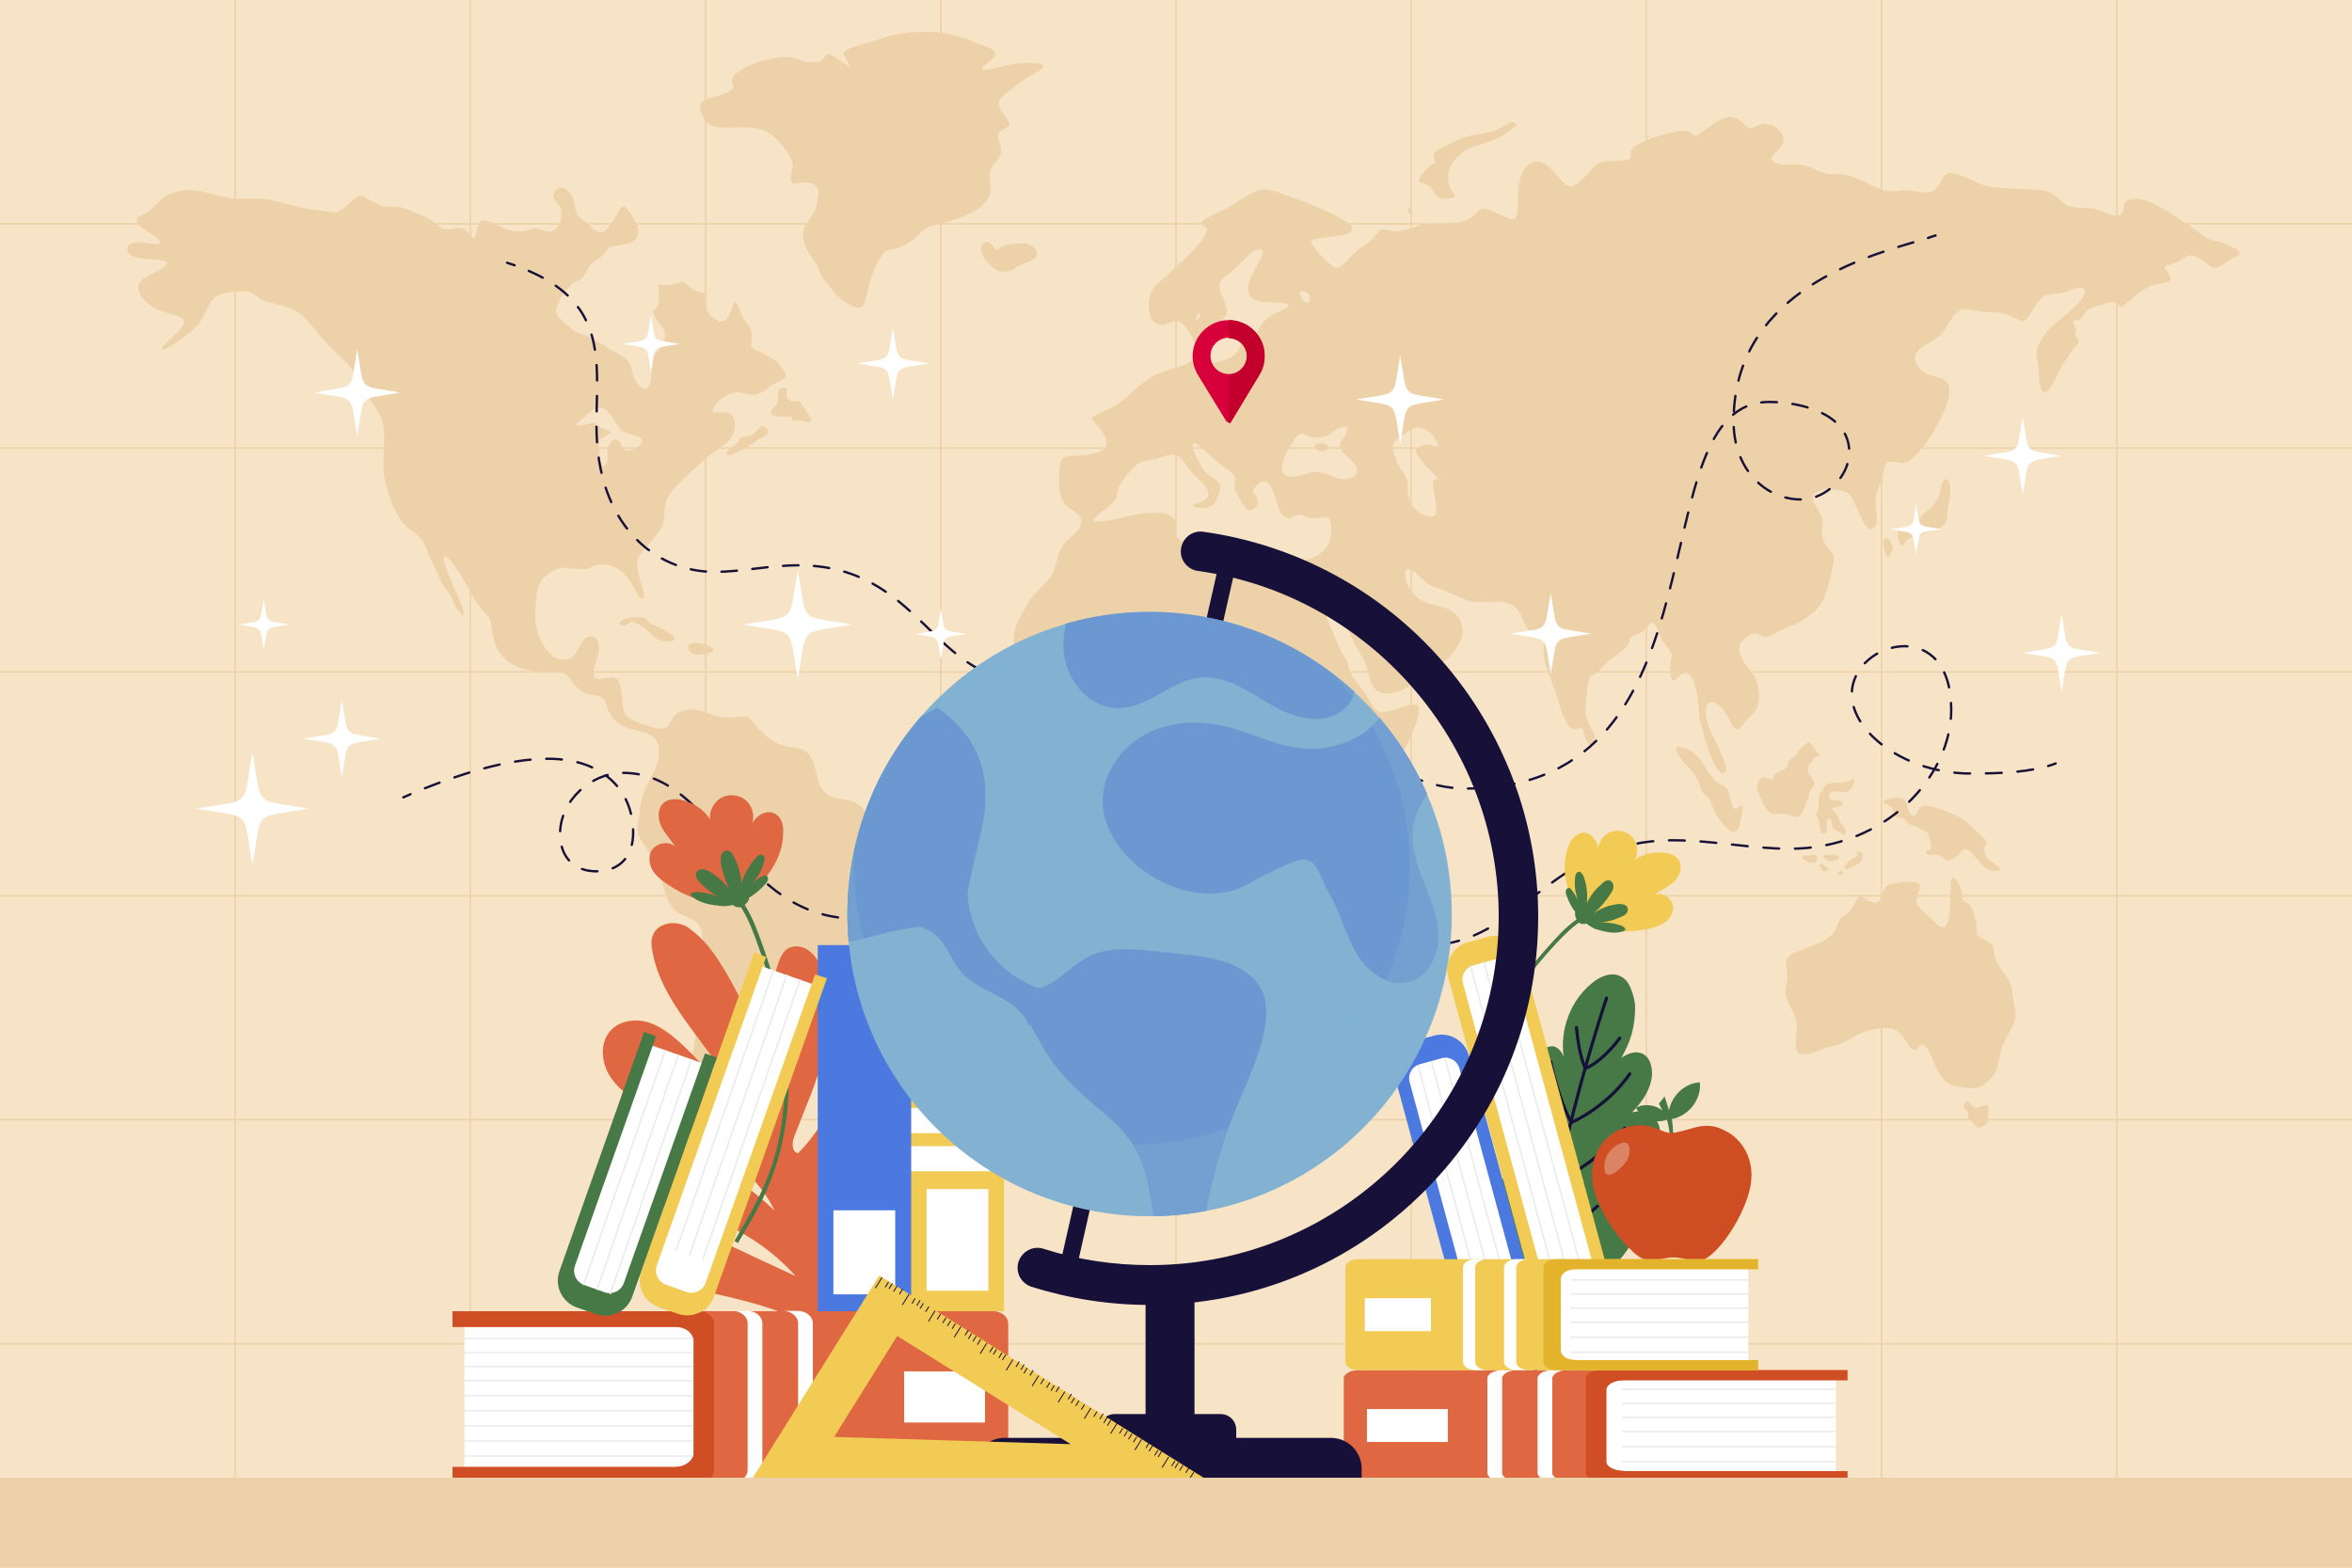 <?xml version="1.0" encoding="utf-8"?>
<!-- Generator: Adobe Illustrator 27.8.0, SVG Export Plug-In . SVG Version: 6.00 Build 0)  -->
<svg version="1.1" xmlns="http://www.w3.org/2000/svg" xmlns:xlink="http://www.w3.org/1999/xlink" x="0px" y="0px"
	 viewBox="0 0 750 500" style="enable-background:new 0 0 750 500;" xml:space="preserve">
<style type="text/css">
	.st0{fill-rule:evenodd;clip-rule:evenodd;fill:#F7E4C6;}
	.st1{fill:none;stroke:#EDD1A9;stroke-width:0.5;stroke-miterlimit:10;}
	.st2{fill-rule:evenodd;clip-rule:evenodd;fill:#EDD1A9;}
	.st3{fill:none;stroke:#171039;stroke-width:0.75;stroke-linecap:round;stroke-linejoin:round;}
	.st4{fill:none;stroke:#171039;stroke-width:0.75;stroke-linecap:round;stroke-linejoin:round;stroke-dasharray:4.976,4.976;}
	.st5{fill:none;stroke:#171039;stroke-width:0.75;stroke-linecap:round;stroke-linejoin:round;stroke-dasharray:5.037,5.037;}
	.st6{fill:none;stroke:#171039;stroke-width:0.75;stroke-linecap:round;stroke-linejoin:round;stroke-dasharray:4.927,4.927;}
	.st7{fill:none;stroke:#171039;stroke-width:0.75;stroke-linecap:round;stroke-linejoin:round;stroke-dasharray:5.002,5.002;}
	.st8{fill:#DF6742;}
	.st9{fill:#467945;}
	.st10{fill:#F1CB54;}
	.st11{fill:#FFFFFF;}
	.st12{fill:#4B79DF;}
	.st13{fill:#CF4E24;}
	.st14{fill:none;stroke:#EBEBEB;stroke-width:0.5;stroke-linecap:round;stroke-linejoin:round;stroke-miterlimit:10;}
	.st15{fill:none;}
	
		.st16{fill-rule:evenodd;clip-rule:evenodd;fill:none;stroke:#171039;stroke-linecap:round;stroke-linejoin:round;stroke-miterlimit:10;}
	.st17{opacity:0.3;fill:#FFFFFF;}
	.st18{opacity:0.33;fill:#CF4E24;}
	.st19{fill:#E3B32B;}
	.st20{fill:#171039;}
	.st21{clip-path:url(#SVGID_00000144323630990963280230000005439337904774721435_);fill:#82B2D1;}
	.st22{clip-path:url(#SVGID_00000144323630990963280230000005439337904774721435_);fill:#6C98D1;}
	.st23{opacity:0.33;clip-path:url(#SVGID_00000144323630990963280230000005439337904774721435_);fill:#82B2D1;}
	.st24{fill-rule:evenodd;clip-rule:evenodd;fill:#FFFFFF;}
	.st25{fill:#D8003B;}
	.st26{fill:#C3002B;}
</style>
<g id="BACKGROUND">
	<rect class="st0" width="750" height="500"/>
	<g>
		<line class="st1" x1="750" y1="428.6" x2="0" y2="428.6"/>
		<line class="st1" x1="750" y1="357.1" x2="0" y2="357.1"/>
		<line class="st1" x1="750" y1="285.7" x2="0" y2="285.7"/>
		<line class="st1" x1="750" y1="214.3" x2="0" y2="214.3"/>
		<line class="st1" x1="750" y1="142.9" x2="0" y2="142.9"/>
		<line class="st1" x1="750" y1="71.4" x2="0" y2="71.4"/>
		<line class="st1" x1="75" y1="0" x2="75" y2="500"/>
		<line class="st1" x1="150" y1="0" x2="150" y2="500"/>
		<line class="st1" x1="225" y1="0" x2="225" y2="500"/>
		<line class="st1" x1="300" y1="0" x2="300" y2="500"/>
		<line class="st1" x1="375" y1="0" x2="375" y2="500"/>
		<line class="st1" x1="450" y1="0" x2="450" y2="500"/>
		<line class="st1" x1="525" y1="0" x2="525" y2="500"/>
		<line class="st1" x1="600" y1="0" x2="600" y2="500"/>
		<line class="st1" x1="675" y1="0" x2="675" y2="500"/>
	</g>
</g>
<g id="OBJECTS">
	<g>
		<g>
			<path class="st2" d="M448.9,66.2c0.1,3.5,1.7,1.1,0.3,0L448.9,66.2L448.9,66.2z M659.9,113c-1.5,2.5-2.2,2.9-3.6,6
				c-2.6,5.7-5.7,10.2-6.1,0.7c-0.3-7.9-2.7-6.2,2.2-13.6c2.9-3.8,12.5-9.3,12.4-13.1c0-2.8-4.6-0.1-6.4,0.2
				c-6.9,1.4-6.1-0.8-10.6,6.2c-2.5,4.1-2.3,3.4-7.1,1.2c-3.6-1.6-6.8-0.7-10.6-1.5c-4.6-1-5.8-0.7-8.4,3.5c-3.8,6-2.7,4.1-8.3,7.8
				c-3.7,2.4-3.7,4.9-0.4,7.9c3.4,3.1,10.7,0.3,8.1,9.7c-1.1,4.1-9.5,20.5-14.9,19.6c-5.5-0.9-4.8-0.4-6.1,5
				c-0.4,1.7-1.3,3.5-1.9,5.3c-0.7,2.6,1.5,9.4-1.1,10.7c-2.9,1.5-5.2-9.4-7.9-11.3c-2.7-1.9-13.5-2.1-10.7,3.1
				c1.6,3.1,3.2,4.1,2.6,7.8c-0.8,5.6,3.4,7.4,3.6,9.2c0.3,2.6-2.3,12.9-4.3,15.6c-1.2,1.6-3,3-4.6,4.2c-3.3,2.3-6.6,2.8-10.3,5.1
				c-4.7,2.7-3.7-2.1-8,0.5c-5.1,3-2.4,7.3,0.3,10.6c2.4,3.1,3.4,5.9,3.1,10c-1.1,5-2.4,4.1-5.4,8c-2.4,3-3-0.2-4.6-2.9
				c-4.8-8.1-9.5-4.9-5.4,4.9c0.6,1.5,7.6,13.8,3.7,13.2c-2.9-0.4-6.9-14.9-7.3-18c-0.6-5.1-0.2-6.4-2-11.6c-3.3-7.6-6.9,6-7.3-3.6
				c-0.2-5.5,2.3-2.7-2.2-8.8c-3-4.1-1.8-8.7-5.8-4c-2.4,2.8-4.6,1.3-5,3.8c-0.3,1.7-1.7,2.7-3,3.7c-3.3,2.4-3.3,2.2-6.2,5.3
				c-3,3.1-3.6,0.7-4.3,7l-0.2,2.1c-0.4,4.7-0.8,6,1.7,10c2.7,4.2-0.6,8.2-2.3,2.2c-1.2-4.4-0.6-2.1-3.2-2.1c-3,0.1-5-8.5-5.8-11
				c-1.5-4.7-4.6-10.6-4-15.1c0.5-4.7,0.5-3.7-2.7-4.1c-5.2-1.6-2.6-10.8-12.6-10.5c-10.4,0.3-6.3,0.6-15.8-3.3
				c-5-2.1-4.6-0.9-9-5.2c-6.2-6-5,3.7,0,7.4c5,3.7,12,1.2,14,8.9c1.9,7.3-10,15.2-15.4,18.4c-3.7,2.2-9.9,5.4-13.1,0.8l-0.4-0.9
				c-1.6-4.4-0.7-4.8-3.6-9.7c-2.3-3.9-3.1-5.7-4.7-9.8c-0.5-1.2-5.7-13.7-8-10.6c-1.5,2.1,4.9,15.5,6,18.5c1.2,3.3,2.5,2.8,3.2,7.1
				c0.4,2.1,4.1,5.9,5.6,8.4c3.3,5.7,3.2,6.3,10.8,3.8c6.4-2.1,7.1-1.1,4.8,5.3c-2.8,8-4.8,10.6-11.2,15.8c-3,2.5-4.4,4-5.8,7.7
				c-2.3,6.9-6.1,5.8-4.7,14c0.6,3.6,1.1,7.2,1.7,10.8c1.1,6.6,1.2,11.7-5.5,14.8c-5,2-6.7,2.2-5,8.5c1.4,4.5,2.5,6.9-2.3,9.4
				c-4.5,2.3,0.9,4.2-3.4,9.7c-2.2,2.9-1.6,2.5-3.1,5.2c-2.3,4.1-7.7,5.9-12.2,6.2c-1.9,0.1-3.5,0.2-5.4,0.4c-6.8,1-4.6-2.5-6-8.2
				c-1.8-7.6-5.5-5.9-6-14c-0.2-9.1-0.9-9.8-3.9-18.2c-3-8.4,1.6-6.8,3.5-12.7c1.2-3.7-0.4-7.5-1.8-10.8c-3.4-7.3-10-11.9-7.2-21
				c0.8-2.7,4.6-4.3,1.2-6.5c-5-3.2-7.3,3.2-10.2-1.5l-0.7-1c-2-3.4-2.9-3.3-6.6-1.4c-5,2.5-7.8,3.2-13.5,3.6
				c-5.3,0.4-9.1-3.1-11.9-7.3c-2.1-3.1-3.4-7.5-5.2-11c-3.1-5.9-1.9-8-2.5-14.1c-0.9-8-0.6-8.8,3.5-16c3.9-7,8.2-6.7,10-15.3
				c1.6-7.4,7.7-7.4,7.6-11.9c-0.2-3.9-6.6-2.6-7-10.8c-0.5-13.9,1.6-8.3,12-11c7-1.8,0.2-8.4-2-11.1c5.7-3.4,6.7-2.3,12.4-7.5
				c6.7-6.1,7.4-6.2,15.9-8.9c6.7-2.1,6.7-4.8,3.2-10.7c-4.8-8.1-6.5-0.4-10.8-3.1c-3-1.9-2.8-8.8-0.3-11.7
				c2.3-2.6,20.2-16.8,16-19.2c-1.7-1-1.5-1.5,0.6-2.7c2.6-1.5,5.3-2.3,8.1-4.1c10.6-6.6,8.9-6.1,21.2-1.7
				c2.4,0.9,26.8,9.6,12.7,11.5c-1.9,0.3-7.1,0.7-8.7,1.4c-0.1,2.2,5.3,7.1,7.1,8.5c2.4,1.3,4.4-2.4,6.3-4.1c3.2-3,4.6-2.6,7.4-6.4
				c2.7-3.6,2.9,0.5,9.3-1.3c5.2-1.5,4.8-2,10.8-2.1c3.9-0.1,9.1,0.2,11.8-3.3c1.7-2.1,2.6-1.5,5.4-0.4c7,2.8,7.8,5,7.8-4.5
				c0-4,1-11.5,6.4-11.4c4.7,0.1,7.4,8.6,11.3,7.8c1.8-0.9,5.4-4.7,6.8-6.4c1.4-1.9,4.8-1.5,7.2-1.7c9.3-0.6-0.8-2.4,8.8-6.3
				c2.9-1.2,12.3-4.6,14.7-2.7c1.3,1,0.8,1.6,3.3,0c4.8-3,8.6-7.9,13.7-2.6c2,2.4,2.6,0.5,5.9-0.1c2.3-0.5,5.3,1.3,6.3,3.4
				c2.3,4.5-7.7,7.4-1.5,9.2c3.5,1,5.3-1,11.3,1.6c6.5,2.7,3.2,1.2,9.4,1.9c7.3,0.9,10.8,6.2,17.8,5.2c6.4-1.2,10.5,3.5,13.5-3.1
				c1.6-3.4,3.1-3,6.7-1.7c5.7,2.1,4.8,3.1,11.9,3.8c3.9,0.4,7.9,0.4,11.8,0.6c9.1,0.5,5.6,5.8,14.7,5.8c1.8,0,2.8,0.1,4.6,0.5
				c2,0.5,7.5,3.8,8.4,0.6c0.5-1.9-0.2-3.5,2.9-3.9l1.7-0.1c5.2,0.3,12.8,6.3,17.4,9.2c2.6,1.6,4.5,3.9,7.4,4.2
				c2,0.2,8.9,3.1,7.6,4.4c-0.2,0.2-3.4,1.8-4.5,2.7c-4.4,3.4-4.5,0.3-9.1-2c-3.1-1.5-3.9,1-6.9,2c-4.1,1.3-3.9,0.6-1.8,3.8
				c2.2,3.3-4.2,2.2-7.1,4l-2.2,1.5c-0.6,0.4-5.5,4.6-5.6,4.6c-1.2,0.4-1.1-2.6-5.4-1c-2,0.7-5.6,1.5-6.6,3c-1,1.5-0.8,2.2-2.9,2.3
				c-2.3,0.1,0.8,2.4-0.1,4.1c-0.9,1.6,2.9,2.1-0.2,4.4C661,111.6,660.8,111.8,659.9,113L659.9,113z M439.2,293
				c-1.2,3.9,0.5,4-2.1,8.1c-2.1,3.3-1.2,4.1,0.2,7.9c3.3,9,6.8,5.7,8-1.6c1-6.4,0.6-7.9,3.4-14.1c1.2-2.8,3-7.8,0.7-10.4
				c-1.7-1.9-3.4,5.1-7.1,7.3C440.5,291.1,440.3,291.1,439.2,293L439.2,293z M603.6,174.9c-0.4-3.4-3.5-4.5-3-1.3
				c0,0.3,0.7,4.5,1.5,4.1C602.8,177.2,603.3,175.6,603.6,174.9L603.6,174.9z M606.5,173.9c1.3-0.2,1.2-2.8,4.7-2.6
				c2,0.1,1.4-1.6,4.7-1.9c1.8-0.2,4.6-1.9,4.9-3.7c0.3-2.4,0.1-3.4,0.8-6.1c1.4-8-2.2-8.7-2.8-3.3c-0.2,2.3-2.2,5-4,6.4
				c-3.5,2.7-1.9,2.5-3.9,4.5c-2.3,2.3-7.2-0.6-5.3,5.2C605.7,173.1,605.9,173.7,606.5,173.9L606.5,173.9z M460.8,63.4
				c0.3,0,2.8-0.2,3.1-0.7c0.3-0.6-5.2-5.4,0.3-12.1c4.8-5.9,12.2-3.4,19.5-10.9c-0.6-0.5-1.1-0.9-1.9-0.7c-1,0.2-3.3,2.2-6.1,2.9
				c-7.5,1.9-6.4,0.5-14.1,4.3c-1.5,0.8-5.6,2-4.3,4.3c1.1,2.2-0.4,0.7-2.9,3.9c-1.2,1.6-3.2,3.3-1,3.9
				C459,60,455.7,62.9,460.8,63.4L460.8,63.4z M423.5,143.3c1.5-2.2-5.9-2.9-3.9-0.3C420.5,144.3,422.2,144,423.5,143.3L423.5,143.3
				z M381.8,101.9c1.4-0.4,1.3-3.4-0.2-1.2C381.3,101.2,381,101.8,381.8,101.9L381.8,101.9z M415,95.3c2.7,3.8,4.2-1.7,0.8-2.4
				C413.9,92.5,414.5,94.4,415,95.3L415,95.3z M389.7,115.1c8.6-3.1,2.8-5.3,10.5-8.6c1.7-0.7,1.1-4.5,8.2-7.4
				c7.7-3.2-4.1-2.4-6.6-2.9c-10.8-2.6,5.1-16.6-0.2-16.6c-2.7,0-5.8,4.4-8.1,6.3c-5.6,4.6-5.6,4.2-2.9,10.8
				c1.8,4.5-0.5,3.7-2.5,8.3c-1.4,3.3-0.8,2.2-2.7,5.1c-2,3-3,6.6,2.3,5.5L389.7,115.1L389.7,115.1z M458,163.5c0-2.6-0.4-5.2-1-7.7
				c-1-4.1,2.1-2.2,1.4-3.5c0,0-2.8-2.7-3.3-3.2c-0.6-0.7-4.2-4.5-3.6-5.5c0.5-0.8,3-2.4,4.5-1.7c1.9,0.8,3.4,1.1,1.8-1.8
				c-1-1.8-3.9-4-5.9-3.8c-1.3,0.1-7.5,4-7.7,5.6c-0.3,2.6,1.8,6.8,3.2,8.9c2.8,4.2,0.5,4.4,2.2,8.9
				C451.4,164.6,457.6,165.9,458,163.5L458,163.5z M427.6,136.4c-3,1-3.6,3.4-8.2,3.2c-4.5-0.2-3.9-5-9.1,4.8
				c-3.4,6.4-1.3,9.2,5.6,6.8c7.2-2.4,8.6,2.5,14.1,1.4c4.4-1,3-4.1,0.1-6.6c-5.7-4.9-1.2-5.3-0.4-8.9
				C430.2,135.5,428.5,136.1,427.6,136.4L427.6,136.4z M351.9,162.8c-9.7,6.7,6.2,2.1,8.7,1.6c3.4-0.6,14.2-2.7,14.5,3l-0.1,1
				c-0.7,4.7,2.8,3.6,6.7,6.5c2.2,1.6,9.8,9.6,11.1,3.5c0.7-3.4,1.3-4.3,5.4-3.6c10.1,2,7.6,7.5,20.3,3.1c4.6-1.9,6.3-5.2,6-10.2
				c-0.3-5.1-3.4-1.1-7.9-2.9c-4.7-2-3.9,1.7-6.9,0c-3.6-2-3.1-15.1-8.9-10.1c-3.1,2.7,1.4,3.5,0.1,6.3l-0.6,0.9
				c-2.7,3.1-5.2-3.2-6.3-5.3c-2-4.8,3.7-2.6-6.2-9.6c-1.6-1.2-5.6-5.6-6.8-5.7c-2.2-0.2,1.8,7.7,3.2,9c3.7,3.6,6.9,2.8,3.5,9.4
				c-1.4,2.5-3.8,2.9-6.4,2c-4.9-1.6,10.3-0.4,1-8.8c-3.3-3-2.9-3.3-5.4-6.3c-2.9-3.4-5.4-0.4-9.6,0c-3.8,0.4-4.9,1.4-7.5,4.4
				C353.4,158.3,359.3,157.4,351.9,162.8z"/>
		</g>
		<path class="st2" d="M317.5,51.7c4-4.6-0.1-6.2,0.9-9c2.2-3.2,5.8-0.9,1.4-6.6c-3.1-4-0.1-5.3,3.4-8.2c3.1-2.5,4.3-3.2,7.7-5.1
			c6.2-3.5-5.9-2.8-7.9-2.4c-18.3,4.6-5.9-0.3-5.7-3c0.1-2.3-4.3-2.8-6.1-3.7c-4-2-9.9-3.4-14.4-3.5c-6.3-0.1-11.3,0.3-17.2,2.6
			c-1.6,0.6-11.2,2.5-10.6,4.5c1.6,3.4,4.2,5.7-1.8,1.5c-5.6-3.9-2.7,0.9-7.2,1c-4.7,0.1-2.7-0.1-6.9-1.4
			c-4.8-1.1-14.3,1.8-18.1,4.8c-4.8,3.7,3.8,4.5-6.8,7.6c-4.1,1.2-6.6,1.9-3.9,6.8c3.6,6.6,15.1-0.3,22,5.6c2.2,1.9,7,7,6.4,10.3
			c-0.3,1.2-1.6,5.6,0.9,5c2.7-0.6,7.5-0.9,7.4,3.1c-0.4,9.8-7.2,8.7-4.2,16.9c1.1,3,4,5.7,4.3,7.2c0.8,3.1,2.5,4.1,4.3,6.9
			c1.2,1.9,8.2,7.6,9.9,4.7c1.2-2.1,1.8-8.3,3.9-12.3c4.2-8.1,2.6-3.3,9.8-7.1c5.2-2.8,3.8-5.3,11.1-6.7c5.3-1,16-4.6,15.8-11.1
			C315.7,56.2,314.6,55.5,317.5,51.7z"/>
		<path class="st2" d="M539.6,246.1c2.8,3.4,2.3,5.2,3.3,6.5c1.7,2.4,1.8,0.6,3.3,5c1.1,3.3,7.5,12.1,8.7,5c0.1-0.6,2.2-7.9-0.7-4.9
			c-2,2.1-2.6-5-3.2-5.8c-1.7-2.4-3.5-0.5-7.2-7.2c-1.7-3.1-4.5-6-8.3-6.5C531.7,237.8,539.1,245.6,539.6,246.1z"/>
		<path class="st2" d="M314.4,83.2c2.4,3,5.8,4.9,9.4,2.3c2.3-1.7,5.2-2.1,6.3-3.1c2-1.9-1.2-5-3.8-4.8c-1.7,0.1-5.8,0.2-7,1.2
			c-2.2,1.7-1.4,0.8-3.4-1.2C314.7,76.3,310.6,77.9,314.4,83.2z"/>
		<path class="st2" d="M182,216.7c-2.7-3.7-6-2.2-10.5-2.6c-7.5-0.7-13-3.8-14.4-11.6c-1-7.6-0.4-3.7-4.9-10
			c-1.8-2.5-8.1-15.7-10.7-15c-0.3,4.2,7.4,17,6.4,19l-0.6-0.4l-1-1.1c-2.1-2.7-1.7-4.2-3.7-6.6c-2.3-2.7-3.1-5.9-4.8-9.1
			c-2-3.7-2-7-5.6-9.3c-5.3-3.3-7.3-9.1-9-14.9c-1.5-5-0.8-9.3-0.7-14.5l0-1.2c0.1-6.3-2.3-8.7-5.7-13.6c-3.2-4.7-2-5.6-6.9-10.7
			c-3.6-3.6-5.5-5.1-8.8-9.2c-5.7-7.2-6.5-7.2-15.3-9.5c-6.5-1.8-3.1-4.7-13.5-3c-6.5,1-5.4,5.6-8.9,9.8c-4.3,5.2-18.2,13.3-8.2,4.1
			c8.5-7.9-0.5-5.7-6.6-9.4c-3.7-2.7-7-6.5-1.9-9.7c1.6-0.9,10.2-4.2,4.7-5.2l-1.8-0.2c-2.2-0.2-10.2-0.1-8.9-4
			c1.3-4,13.4,1.7,9.7-2.6c-1.5-1.7-8-4.2-6.6-6.5l0.6-0.7l1.1-0.6c5.3-2.3,4.1-5.5,11.2-7.3c2.5-0.7,4.5-0.5,7-0.2
			c2.1,0.5,4.3,1.1,6.4,1.6c1.9,0.4,3.3,0.7,5.2,0.9l2.4,0c10.6-0.6,13.8,2.5,23.1,3.6c7.8,0.9,5.6,2,12-3.4
			c2.8-2.3,3.5-0.5,6.8,1.1c5.1,2.5,5.4,0,11.1,2.4c2.7,1.1,7,2.7,9,4.8c3.2,3.3,6.9-1.5,9.6,2.4c1.2,1.7,2.3,2.5,2.6-0.1
			c1.1-9.3,7.5,1.3,15.7-0.6c3.7-0.9,2.2-1.3,5.7-0.1c3.3,1.2,5-0.9,5.6-4c1.1-5.6-4.3-5.1-1.7-8.9c2.7-2.3,5.5,1.5,6,4.3
			c0.8,4.5,0.3,3,3.9,6.3c4.8,4.5,5.6,3.6,9-1.8c1.9-3.2,2.5-5.7,5.6-0.4c6.2,10.5-5.5,8.5-7.4,10c-1.1,0.9-0.9,1.6-2.8,3
			c-3.6,2.7-3.2,2.2-5.2,5.9c-0.9,1.7-2.9,1.3-5.1,3.9c-1.8,2.1-5.2,6.7-3.2,9.2c0.5,0.6,4.6,4.3,5.2,4.6c2.4,1.3,3.6,1,6.8,3
			c2.5,1.6,4.2,2.7,6.9,4.1c6.6,3.3,2.9,5.6,6.9,10.3c3.6,3.6,4.3-3.1,3.7-5.9c-0.8-4,1.4-3.1,3.7-7.1c2.6-5.4-1.2-5.8-2.8-9.7
			c-0.8-2.1,1.8-0.9,1.8-5.2l-0.1-1.8c-0.7-4.2,0.1-1.6,4.5-2.6l1.6-0.4c2-0.7,0.8-1.1,3.9,1.4c5,3.3,4.4-0.7,4.8,5.5
			c0.1,2.3,1.9,4.1,3.9,5c5.7,2.7,4.1-12.1,7.4-2.5c2,4.7,4.3,4.5,3.4,9.7c-0.4,2.3,2.4,2.3,4.8,3.8c4.3,2.7,2.5,1.2,5.7,5.4
			c2,2.7-2.2,2.4-5.1,5.1c-6.2,4.9-7.5-0.3-12.9,2.2c-2,0.9-4.8,3.2-4.9,5.6c3.7,0.3,6.7-1.4,7.2,4.1c-0.5,6-5.1,6.8-9.3,10.6
			c-3.2,2.9-11.8,10-12.7,13.8c-1.3,5.5,0.7,6.5-4.2,12c-5.9,6.6-6,6.4-3.5,14.8c1.5,4.9,0.1,5.7-2.2,1.2c-2.4-4.5-5.7-8.3-11.3-7.9
			c-3.5,0.2-2,2.1-8.7,1.2c-3.5-0.9-6.6,0.6-9.1,3c-2.6,2.6-2.3,6.7-2.7,10.2c-0.6,5.1,2,13.8,7.4,15.7c6.9,1.6,5.9-6.5,9.9-7.2
			c3.3-0.5,3.3,4.1,2.6,6.4c-0.7,2.2-3.4,8.1,1.5,7.1c3.3-0.7,5-1.2,5.9,3.2c1.3,6.7-0.9,8.7,7,11.3l1.3,0.4
			c11,3.6,4.1-3.6,13.2-5.1c5.7-0.4,7.8,3.6,16.5,2.3c3.4-0.5,3.4,1,5.7,3.6c8.1,8.8,12.3,4.4,15.8,8c4.3,4.5,1.4,12.3,8.6,14.2
			c4.4,1.2,6.2,0.3,9.4,3.8c1.4,1.5,3.3,1.4,5.5,2.5c4.9,2.4,11,6,9.6,12.4c-0.8,3.9-8.6,7-8.8,15.5c-0.1,5.6,6.1,6.1-2.9,14.4
			c-7.4,6.4-8.8,3.8-14,14.7c-3.8,8-7.8,21.6-19,20.8c0.4,0.6,2.6,3.5,2.5,4c-3.3,6.6-8.1,2.2-10.8,4.4c-2.1,1.7,0.8,4.7-1.6,7.3
			c-4.3,4.8-1.7,4.2-3,7.2c-1.9,4.4-7.1,0.4-5.1,9.2c1.6,7.2-2,8.4-1.1,12.9c0.8,3.9,5,6.6,4.9,8.2c-1.6,0.9-6.2,1.9-8,1.1
			c-3.5-1.6-3.2-3.7-4.5-4.4c-4.6-2.7-5.9-6.1-6-11.6c-0.1-7.2,5-4.4,3.7-7.1c-0.7-1.3-3.9-0.8-1.9-4.8c1.6-3.2,3.5-0.7,2.1-5.9
			c-1.2-4.3,0.7-6.6,0.9-10.9c0.1-7.8-0.3-3,2.4-10.2c2-5.7,1.6-16.7,2.6-23.6c0.7-4.5,2.9-16.8-0.9-20.1c-3.4-3-7.2-1.4-9.6-8.5
			c-2.3-6.8-2-9-6.5-15.3c-4.3-6-2.4-5.3-2-12c0.5-8.3,6.7-12.3,6.1-19.6c-0.8-8.9-13.5-2.3-16.7-13.9c-1.6-5.7-5.3-0.6-10.5-6.8
			L182,216.7L182,216.7z M189,130.7c-1.4,1.1-2.1,2-3.8,3.3c-3.5,2.4,0.4,1.9,2.6,1.1c2.3-0.8,1.5,0.5,4.7,1.6
			c5.3,1.8-1,1.8-1.4,4.2c-0.2,0.9,0,10.4,2.2,7.1c1.2-1.7-1-5.3,2.3-7.6c3.1-2.1,1.5,6.7,7.9,2c4.5-3.3-3.5-3.6-5.1-5
			C195.6,135,194,127.8,189,130.7z"/>
		<path class="st2" d="M574,238.8c-1.6,1.5,0.7,1.1-2.8,3.3c-2.2,1.4,0.4,2.2-3.2,3.7c-4.6,2-0.6,4.2-5.3,2c-1-0.5-3.6,2.3-1.7,5.7
			c1,1.8,1.4,5.3,4.4,6c2.1,0.5,2.3-0.6,6.1,0.7c3.8,1.3,3.5-2.7,4.9-5.2c1.1-2-0.4-1.4,2-4.3c1.5-1.8-4.4-4.5-0.8-7.6
			c1.4-1.2-0.2-1.5,2.3-1.9c1.3-0.2-0.8-1.4-1.7-2.9C576.6,235.6,576.6,236.9,574,238.8z"/>
		<path class="st2" d="M587.3,249.6c-1.6,0.1-5-0.2-5.7,1.5c-1.1,2.7-1.9,0.9-1.7,5.7c0.1,3.1-1.9,2,0,4.4c0.6,0.8-0.1,6.8,2.4,4.1
			c0.8-0.9-0.6-4,1.1-4.1c1.1-0.1-0.1,2.8,2.3,3.7c1.2,0.5,2.7,2.5,2.9,0.4c0.2-1.5-1.9-2.1-2.4-4.6c-0.5-2.1-4.2-2.8-0.2-3.4
			c2.5-0.3,2.3-2.1-1-2c-2.7,0.1-2-2.9-0.4-2.9c2.9,0,4.9,1.5,6.6-2.5c0.5-1.1-0.1-1.9-1.3-1.1C588.9,249.4,588.4,249.5,587.3,249.6
			z"/>
		<path class="st2" d="M632.5,270.7c0.7-2.1,2.6-1-1.4-4.8c-5.3-5-5.4-5.4-12.9-8c-8.1-2.7-5.6,1.6-7.9,2.2c-1.8,0.5-2-4.2-3-5.1
			c-1.4-1.3-8.4,0.1-6.3,1.2c2.6,1.5,2.3,0.7,2.9,3.6c0.3,1.3,2.7,0.2,4.1,2.3c0.9,1.3,2.8,1.2,4.6,2.4c2.3,1.4,2.1,0.3,3,4
			c0.9,4-1.9,2.2-1.5,3.4c0.7,1.8,3.3-0.4,5.3,1.5c1.5,1.4,2.1,1.2,4,0.2c2.4-1.2,2.1-6,7.1,0.5c1.6,2,3.8,4.4,6.8,3.5
			c2-0.6-2.4-2.2-3.7-4.1C633.1,272.8,632.7,271.7,632.5,270.7z"/>
		<path class="st2" d="M576.1,273c-5-0.4,3.7,4.5,3.4,0.8C579.4,271.7,577.1,273,576.1,273z"/>
		<path class="st2" d="M581.5,273.4c1,1.4,3.2,2,4.7,0.5c1.7-1.7-5-1.5-4.8-0.7L581.5,273.4z"/>
		<path class="st2" d="M580.7,275.5c0.1,0,2.7,1.4,2.3,1.9C581.9,279.1,579.2,276.1,580.7,275.5z"/>
		<path class="st2" d="M589.1,277.2c1.2-0.3,4.2-1.9,4.6-3c1.2-3-1.9-3.4-1.5-1.5c0.1,0.7-1.3,0.8-2.4,1.8
			C589.2,275.1,586.7,277.3,589.1,277.2z"/>
		<path class="st2" d="M587.3,277.6c0,0-2,0.7-1.3,1.3C586.6,279.5,588.7,278.6,587.3,277.6z"/>
		<path class="st2" d="M596.9,328.4c-5.6,1.2-7.2,4-12.4,5.2c-3.1,0.7-4.7,1.7-7.3,2.4c-7.7,2-3-6.7-4.6-11.2c-1.4-3.9-4-6.5-3-10.6
			c1.3-5.4-2.1-8.2,2.4-10.2l2.6-1.1c3.7-1.6,10-3.1,11.2-7.5c1.4-4.7,2.8-2.1,5.4-6.9c2.4-4.4,1.7-2.5,5.4-0.9c3.9,1.7,3-4,5.5-5.3
			c1.6-0.8,11.5-2.5,10,1.2c-1.5,3.8-1.7,4.8,2,7.9c3.7,3.1,6.9,8.7,7.7-1.5c0.1-1.4,0.2-9.5,0.5-9.8c0.9-1,3.2,2.5,3.3,4.7
			c0.2,3.6,0,1.8,2.3,3.6c1.3,1,1.9,4.6,2.3,6.4c0.8,3.1-1.5,2.9,3.3,5.3c3.5,1.7,1.6,3,3.1,6.5c3.8,6.7,4.4,4.1,5.4,12.2
			c0.2,1.3,0.4,2.4,0.6,3.6c1,4.4-3.7,8.1-4.9,14.1c-0.8,4.3-0.8,6.1-4.7,9.1c-3.1,2.4-4.9,1.3-8.5,1c-7.5-0.7-7.7-10.8-10.9-13.2
			c-1.8-1.4-2.3,4.2-5.1-0.2C605.1,327.6,603.3,327.2,596.9,328.4z"/>
		<path class="st2" d="M201.6,198.2c0.6,0.1,3.7,1.9,4.3,2.5c2.4,2.3,4.6,4.5,8.3,3.7c3.8-0.8-4.6-4.7-5.9-5.1
			c-2.9-0.8-0.4-2.9-6.1-2.4c-6.9,0.6-4.7,4-1.8,2C200.8,198.5,200.9,198.4,201.6,198.2z"/>
		<path class="st2" d="M224.2,205.4c-7.1-1.5-4.7,2.8-2.9,3.3c0.9,0.2,8.8-0.1,5.1-2.5C225.7,205.7,224.9,205.6,224.2,205.4z"/>
		<path class="st2" d="M630.5,353.3c-2.5,0.1-2.4-3.4-3.8-1.5c-1.7,2.3,1.1,2,0.9,3.3c-0.3,2.2,0.6,1.6,2,3.6c1.1,1.5,2.1,1,3.4,0.1
			c1.3-0.9,0.7-2.1,1-3.9C634.8,350.7,632.2,353.1,630.5,353.3z"/>
		<path class="st2" d="M246.2,130.5c-2.2,3.1,5.8,2.3,6,2.4c1.1,0.6-0.5,1.6,2,1.1c1.4-0.3,4.7,1.9,4.4-0.4
			c-0.1-0.5-3.1-5.2-3.7-5.5c-0.4-0.2-3.9,0.6-4.1-2.1c-0.1-0.5,1.1-3-1.7-2.2c-1.7,0.5-0.3,4.2-1.7,5.6L246.2,130.5z"/>
		<path class="st2" d="M239.5,139c-2.1,0.6-2.9-0.5-4.1,1.8c-0.6,1.2-5.3,3.5-3.3,4.4c0.8,0.4,5.6-2.5,6.9-3.1
			c2.6-1.2,0.9-1.4,3.7-2.4c5-1.8,0.7-4-0.1-3.7c-0.2,0.1-1.3,1.6-2,2.1C240.2,138.5,239.9,138.7,239.5,139z"/>
	</g>
	<g>
		<g>
			<g>
				<path class="st3" d="M617.2,75.1c-0.7,0.2-1.5,0.5-2.4,0.8"/>
				<path class="st4" d="M610.1,77.3c-18.4,5.4-57.3,17.5-57.3,57.1c0,15.4,10.2,24.9,21.5,24.9c8.9,0,17.3-9.2,15-18.3
					c-2.5-9.9-16.3-12.8-25.1-12.8c-42.8,0-10.9,123.3-96.7,123.3c-24.5,0-43-22.7-49.4-32.7"/>
				<path class="st3" d="M416.9,216.8c-0.6-1.1-1-1.9-1.1-2.2"/>
			</g>
		</g>
		<g>
			<g>
				<path class="st3" d="M655.5,243.5c-0.8,0.3-1.6,0.6-2.4,0.8"/>
				<path class="st5" d="M648.3,245.4c-6.5,1.2-13.9,1.3-20.2,1.3c-19.8,0-37.6-12.7-37.6-25.3c0-8.8,8.5-15.3,16.8-15.3
					c7.6,0,14.9,5.6,14.9,20.3c0,21.1-20.7,44.3-51.5,44.3c-12.2,0-24.6-2.7-37.1-2.7c-39.8,0-48.8,33.4-78.2,33.4
					c-12.6,0-24.9-5.5-33.6-15.2"/>
				<path class="st3" d="M420.1,284.2c-0.5-0.6-1-1.3-1.5-2"/>
			</g>
		</g>
		<g>
			<g>
				<path class="st3" d="M161.7,83.8c0.8,0.3,1.6,0.5,2.4,0.8"/>
				<path class="st6" d="M168.6,86.4c19.5,8.4,21.8,21.4,21.8,35.8c0,4.5-0.2,9-0.2,13.7c0,31,18.3,46.5,37.7,46.5
					c8.5,0,17.3-2.1,26.7-2.1c38.8,0,42.7,36.8,72.6,36.8c9.4,0,22.4-3.7,34.6-11.4"/>
				<path class="st3" d="M363.8,204.3c0.7-0.5,1.4-0.9,2-1.4"/>
			</g>
		</g>
		<g>
			<g>
				<path class="st3" d="M128.6,254.3c0.7-0.3,1.5-0.6,2.3-1"/>
				<path class="st7" d="M135.5,251.4c10.9-4.3,26-9.4,39.2-9.4c18.5,0,27.2,11,27.2,23.5c0,8.3-4.9,12.4-11.8,12.4
					c-6.5,0-11.5-4-11.5-12c0-10.5,9.8-19.4,20.1-19.4c29.8,0,36.3,46.5,74.5,46.5c18,0,36.2-10.7,50.6-22.7"/>
				<path class="st3" d="M325.7,268.8c0.6-0.5,1.3-1.1,1.9-1.6"/>
			</g>
		</g>
	</g>
	<g>
		<g>
			<g>
				<path class="st8" d="M207.8,301.9c2.8,21.3,24.8,35.4,30.4,56.2c-5.7-8.9-12.5-17.2-20.2-24.5c-3.2-3-6.7-6-10.9-7.4
					c-4.2-1.4-9.3-0.8-12.3,2.4c-3.4,3.6-3.2,9.6-0.7,14c2.5,4.3,6.7,7.4,11,10c7.7,4.8,15.9,8.7,23.5,13.8
					c7.5,5.1,14.5,11.5,18.4,19.7c-9.3-8.8-20.2-15.9-32-20.9c-3.4-1.4-7-2.7-10.6-2.4c-3.7,0.3-7.3,2.8-8,6.4
					c-0.4,2.2,0.4,4.5,1.6,6.4c4.9,7.8,15.4,9.2,24.3,11.7c12,3.4,23.1,10.4,31.4,19.7c-6.5-3-13-6-19.5-9.1
					c-5.3-2.5-10.8-5-16.7-4.8c-3.8,0.1-8.2,2.1-8.7,5.9c-0.3,2.5,1.2,4.9,3,6.6c5.2,5,12.9,6.2,19.9,7.9c13.1,3.1,23.7,6.2,37,16
					c1.7,0.6,4.7-1.4,4.2-4.1c-0.5-2.6-2-6.6-2.6-9.2c-2-8.5,1.3-21.6,6.9-29.8c5.6-8.3,10.1-12.8,16.7-20.3c1.7-1.9,3.4-4,3.9-6.6
					c0.5-2.5-0.6-5.5-3-6.4c-1.6-0.6-3.4-0.2-5,0.5c-5.4,2.3-9.1,7.3-12.5,12c-3.9,5.3-7.7,10.6-11.6,15.9c-0.9,1.2-2.3,2.6-3.7,2
					c4.4-16.8,19.2-29.3,24-46c0.7-2.6,1.2-5.6-0.2-7.9c-2.5-4-9.1-3-12.2,0.6c-3.1,3.6-3.9,8.5-5.1,13.1c-2.5,9.2-7.3,17.7-14,24.5
					c-2.1-0.3-2-3.4-1.2-5.4c3.3-8.7,7.2-17.2,9.5-26.2c2.3-9,2.8-18.8-0.8-27.3c-1-2.3-2.3-4.6-4.5-6c-2.1-1.4-5.2-1.5-7,0.2
					c-0.9,0.8-1.4,1.9-1.9,3c-6.2,15.5,1.3,33.4-2.6,49.6c-1.2-9.3-3.5-20.9-6.9-30.4c-1.5-4.1-4.8-10.3-7-14.1
					c-4-6.8-6.8-11.2-13-15.6C214.2,292.8,206.9,295,207.8,301.9z"/>
			</g>
			<g>
				<path class="st8" d="M246.9,259.4c-2.9-1.3-6.4,1.1-7.4,4.1c1.3-2.6,0.7-5.9-1.3-7.9c-2-2-5.3-2.6-7.9-1.3
					c-2.2,1.1-3.7,3.4-3.9,5.8c0,0.4,0,0.8,0,1.2c-1.9-3.1-5.2-5.2-8.7-6.1c-2-0.5-4.4-0.5-6,0.8c-2.1,1.7-2,5-0.9,7.4
					c1.1,2.4,3.1,4.4,4.5,6.6c-2.3-2-6.3-1.1-7.7,1.6c-0.9,1.9-0.5,4.2,0.5,6c1.1,1.8,2.8,3.1,4.5,4.3c5,3.3,10,5.7,16.6,6.2
					c2.6,0.2,5.3-0.3,7.4-1.8c3.6-2.7,6-4.2,8.6-7.8c2.5-3.5,4.3-7.6,4.5-11.9c0-0.2,0-0.3,0-0.5C250,263.5,249.3,260.5,246.9,259.4
					z"/>
				<g>
					<g>
						<path class="st9" d="M235.5,288c3.3-1.3,6.2-3.4,8.6-6.1c0.4-0.4,0.7-0.9,0.8-1.4c0.1-0.5-0.2-1.2-0.7-1.3
							c-0.4-0.1-0.8,0.1-1.2,0.3c-1.7,0.9-3.2,2.1-4.5,3.5c2.5-2.1,4.4-5.1,5.2-8.3c0.2-0.7,0.2-1.5-0.3-1.9
							c-0.7-0.6-1.8,0.1-2.4,0.8c-2.1,2.4-3.7,5.2-4.6,8.2c-0.1-3.2-1-5.9-2.5-8.8c-0.4-0.8-0.9-1.6-1.8-1.7
							c-0.9-0.2-1.8,0.5-2.1,1.4c-0.3,0.8-0.2,1.8-0.1,2.7c0.5,3,1.5,6,2.9,8.7c-1.6-2.5-3.9-4.6-6.5-6.1c-0.7-0.4-1.4-0.7-2.2-0.8
							c-0.8,0-1.6,0.3-2,1c-0.6,1.1,0.2,2.4,1.1,3.3c1.8,1.9,4,3.6,6.4,4.9c-2.3-1.2-4.8-1.8-7.4-1.9c-0.8,0-1.8,0.2-2,0.9
							c2.4,2.7,6.4,3.2,10,3.6C232.2,289.1,233.7,288.7,235.5,288z"/>
					</g>
					<g>
						<g>
							<path class="st9" d="M235.3,396.5c3.7-6.3,7.6-12.7,10.3-19.6c4.7-11.7,6.7-25.4,5.6-39.6c-0.9-12.2-3.9-25-9.2-39.1
								c-1.4-3.7-3.1-7.9-5.8-11.4l-1.1,0.9c2.6,3.3,4.2,7.4,5.6,11c5.2,13.9,8.2,26.6,9.2,38.7c1.1,14-0.8,27.5-5.5,39
								c-2.8,6.8-6.6,13.2-10.2,19.4L235.3,396.5z"/>
						</g>
					</g>
					<g>
						<path class="st9" d="M236.6,289.2c-0.3,0.1-0.5,0.2-0.8,0.2c-0.4,0-0.8-0.1-1.1-0.2c-0.4-0.1-0.8-0.3-1-0.7
							c-0.1-0.2,0-0.5,0.1-0.7c0.6-1.5,2.4-2.5,4.1-2.1C240.2,286.2,237.7,288.7,236.6,289.2z"/>
					</g>
				</g>
			</g>
			<g>
				<g>
					<g>
						
							<rect x="290.4" y="277" transform="matrix(-1 -4.496460e-11 4.496460e-11 -1 610.563 695.218)" class="st10" width="29.8" height="141.2"/>
						
							<rect x="295.4" y="379.3" transform="matrix(-1 -4.494728e-11 4.494728e-11 -1 610.563 790.957)" class="st11" width="19.7" height="32.4"/>
						
							<rect x="290.4" y="365.5" transform="matrix(-1 -4.490376e-11 4.490376e-11 -1 610.563 739.06)" class="st11" width="29.8" height="8"/>
						
							<rect x="290.4" y="353.3" transform="matrix(-1 -4.508672e-11 4.508672e-11 -1 610.563 714.698)" class="st11" width="29.8" height="8"/>
					</g>
					<g>
						
							<rect x="260.7" y="301.4" transform="matrix(-1 -4.484292e-11 4.484292e-11 -1 551.26 719.635)" class="st12" width="29.8" height="116.8"/>
						
							<rect x="265.8" y="386" transform="matrix(-1 -4.513158e-11 4.513158e-11 -1 551.26 798.816)" class="st11" width="19.7" height="26.8"/>
					</g>
				</g>
				<g>
					<g>
						<g>
							
								<rect x="148.1" y="421.9" transform="matrix(-1 -4.486246e-11 4.486246e-11 -1 379.792 890.994)" class="st11" width="83.6" height="47.3"/>
							<path class="st8" d="M215.5,467.8c3.1,0,5.7-2.1,5.7-4.6v-35.4c0-2.6-2.5-4.6-5.7-4.6h-71.2v-5h172.4c2.7,0,4.8,1.8,4.8,4
								v46.7c0,2.2-2.2,4-4.8,4H144.3v-5H215.5z"/>
							<g>
								<path class="st13" d="M215.5,423.2h-71.2v-5h78.6c2.7,0,4.8,1.8,4.8,4v46.7c0,2.2-2.2,4-4.8,4h-78.6v-5h71.2
									c3.1,0,5.7-2.1,5.7-4.6v-35.4C221.2,425.2,218.7,423.2,215.5,423.2z"/>
							</g>
							<path class="st11" d="M254.5,468.8v-46.7c0-2.2-2.2-4-4.8-4h4.7c2.7,0,4.8,1.8,4.8,4v46.7c0,2.2-2.2,4-4.8,4h-4.7
								C252.3,472.8,254.5,471,254.5,468.8z"/>
							<path class="st11" d="M238.4,468.8v-46.7c0-2.2-2.2-4-4.8-4h4.7c2.7,0,4.8,1.8,4.8,4v46.7c0,2.2-2.2,4-4.8,4h-4.7
								C236.3,472.8,238.4,471,238.4,468.8z"/>
							<rect x="288.3" y="437.4" class="st11" width="25.8" height="16.3"/>
						</g>
					</g>
				</g>
				<g>
					<g>
						<g>
							<g>
								<path class="st11" d="M217.8,416.1l-6.8-2.4c-3.5-1.2-5.3-5-4.1-8.5l34.6-97.5l19.4,6.8l-34.6,97.5
									C225,415.5,221.2,417.4,217.8,416.1z"/>
								<path class="st10" d="M259.9,310.8L225,409.2c-0.9,2.4-3.5,3.7-6,2.9l-6.7-2.4c-2.4-0.9-3.7-3.5-2.9-6l34.9-98.5l-3.8-1.4
									l-36,101.5c-1.7,4.7,0.8,9.9,5.5,11.6l6.1,2.1c4.7,1.7,9.9-0.8,11.6-5.5l36-101.5L259.9,310.8z"/>
							</g>
						</g>
						<g>
							<g>
								<path class="st11" d="M191.6,416.1l-6.8-2.4c-3.5-1.2-5.3-5-4.1-8.5l25.6-72.3l19.4,6.8l-25.6,72.3
									C198.9,415.5,195.1,417.4,191.6,416.1z"/>
								<path class="st9" d="M224.8,336l-25.9,73.3c-0.9,2.4-3.5,3.7-6,2.9l-6.7-2.4c-2.4-0.9-3.7-3.5-2.9-6l25.9-73.3l-3.8-1.4
									l-27,76.3c-1.7,4.7,0.8,9.9,5.5,11.6l6.1,2.1c4.7,1.7,9.9-0.8,11.6-5.5l27-76.3L224.8,336z"/>
							</g>
						</g>
					</g>
					<g>
						<line class="st14" x1="219.9" y1="400.2" x2="250.9" y2="311"/>
						<line class="st14" x1="224.1" y1="401.7" x2="255.1" y2="312.5"/>
						<line class="st14" x1="215.6" y1="398.8" x2="246.6" y2="309.6"/>
					</g>
					<g>
						<line class="st14" x1="190.4" y1="411.2" x2="216.3" y2="336.5"/>
						<line class="st14" x1="194.6" y1="412.6" x2="220.5" y2="338"/>
						<line class="st14" x1="186.1" y1="409.7" x2="212.1" y2="335.1"/>
					</g>
				</g>
			</g>
			<g>
				<line class="st14" x1="148.2" y1="431.4" x2="220.9" y2="431.4"/>
				<line class="st14" x1="148.2" y1="440.3" x2="220.9" y2="440.3"/>
				<line class="st14" x1="148.2" y1="445.1" x2="220.9" y2="445.1"/>
				<line class="st14" x1="148.2" y1="449.9" x2="220.9" y2="449.9"/>
				<line class="st14" x1="148.2" y1="454.7" x2="220.9" y2="454.7"/>
				<line class="st14" x1="148.2" y1="459.5" x2="220.9" y2="459.5"/>
				<line class="st14" x1="148.2" y1="464.4" x2="220.9" y2="464.4"/>
				<line class="st14" x1="148.2" y1="435.8" x2="220.9" y2="435.8"/>
				<line class="st14" x1="148.2" y1="426.9" x2="220.9" y2="426.9"/>
			</g>
		</g>
		<g>
			<g>
				<g>
					<g>
						<g>
							<path class="st15" d="M505.3,387.7c0.1,0,0.1-0.1,0.2-0.1c0,0,0,0,0,0C505.5,387.6,505.4,387.7,505.3,387.7z"/>
						</g>
						<path class="st9" d="M526.9,355.9c-0.6-0.5-1.3-0.8-2.1-1.1c-0.8-0.5-1.8-0.5-2.7-0.3c-0.3,0-0.6,0.1-0.9,0.1
							c-0.3,0.1-0.5,0.1-0.8,0.2c1.8-1.9,3.5-3.9,4.7-6.3c1.3-2.5,2.1-5.4,1.5-8.2c-0.3-1.6-1.1-3.3-2.6-4.1
							c-1.6-0.9-3.5-0.6-5.1,0.1c-0.7,0.3-1.3,0.7-1.9,1.1c2.9-5.1,4.4-9.6,4.4-16.3c0-2.2-1.3-6.7-2.8-8.3c-3.3-3.6-7.9-1.8-11,0.8
							c-6.8,5.5-10.2,14.7-9,23.4c-0.6-1.6-2-3.3-3.6-3.3c-0.7,0-1.5,0.2-2.3,0.5c-3.8,1.6-5,6-5.9,9.6c-2.6,10.8-3,21.9,0,32.6
							c-1.3-2.7-5.5-2.5-7.6-0.4c-2.1,2.1-2.9,5.3-3.1,8.3c-0.5,10.7,8.8,32.8,12.1,40.1c0.6,1.3,2.1,1.5,3.3,0.7
							c0.6-0.4,1.3-0.9,1.9-1.3c11.8-8.6,24.9-22.4,28.5-30.1c0.8-1.8,1.4-4.6,1.3-6.6c-0.1-2-1.1-4-2.9-4.8
							c-1.3-0.6-2.8-0.4-4.2-0.1c-0.9,0.2-1.7,0.4-2.5,0.7c0.9-0.6,1.9-1.3,2.8-1.9c4.6-3.4,8.6-7.7,11.1-12.7c1-2,1.8-4.2,1.9-6.4
							C529.5,359.7,528.7,357.3,526.9,355.9z"/>
					</g>
				</g>
				<g>
					<path class="st16" d="M512.3,318.3c0,0-26.4,77.6-22.2,125.7"/>
					<path class="st16" d="M516.5,331.1c-2.2,3-6.6,7.9-11,9.7c-1.7-4.1-2.4-8.8-2.8-13.1"/>
					<path class="st16" d="M494.5,338.7c0,0,2.3,11.7,6.6,19.3c0,0,11.1-4.7,18.6-15.5"/>
					<path class="st16" d="M488.8,355c0,0,2.9,11.2,7.8,21.9c0,0,13.5-6.4,21.5-17.1"/>
					<path class="st16" d="M486.2,378.8c0,0,2.5,8.4,6.7,16.8c0,0,9.9-4.8,16.5-10.9"/>
					<path class="st16" d="M481.6,394.4c0,0,5.4,13.8,9.1,19.5c0,0,11-7,19-16.6"/>
				</g>
			</g>
			<g>
				<path class="st9" d="M534.6,349.1c2-2.4,4.8-3.8,7.4-3.9c0.4,2.5-0.5,5.5-2.5,7.9s-4.8,3.8-7.4,3.9
					C531.8,354.4,532.6,351.5,534.6,349.1z"/>
				<path class="st9" d="M530.8,349.7L529,352c0,0,2.2,4.3,2.7,5.7c0.5,1.5,1,5.9,1,5.9l0.9,0c0,0-0.1-4.5-0.4-6.1
					C532.3,354.2,530.8,349.7,530.8,349.7z"/>
				<path class="st13" d="M550.2,360.7c-1.1-0.5-4.3-2.7-10.1-1c-3.4,1-5.5,1.6-7.1,1.6c-2,0-2.1-0.4-5.7-1.7
					c-5.1-1.8-9.8,0.3-10.9,0.7c-3.3,1.3-10.1,6.9-8.5,17.3c1.6,10.4,14.2,26.8,20.2,24.5c3.9-1.5,7.5-1.4,11.3,0.1
					c6,2.5,16.9-13.6,18.8-24C560,367.8,553.4,362.1,550.2,360.7z"/>
				<path class="st17" d="M515.2,365.5c-2.4,1.6-4.1,4.5-3.5,7.8c0.5,3.4,4.9-0.1,6.8-2.7C520.3,368,520.5,361.9,515.2,365.5z"/>
				<path class="st18" d="M522.9,398.5c1.8-0.6,3.5-1.4,5.3-1.8c2.3-0.5,3.9-0.2,6,0.2c3.9,0.6,8-1.8,10.5-4.5
					c5.2-5.6,8.9-14.9,8.1-22.6c-0.3-2.5-1.1-5-2.6-7c-0.6-0.8-2-2.9-3.1-3.2c1.5,0.4,2.5,1,3,1.2c3.2,1.4,9.8,7.1,8,17.5
					c-1.9,10.4-12.8,26.5-18.8,24c-3.8-1.6-7.5-1.6-11.3-0.1c-2,0.8-4.8-0.5-7.6-3C521.3,399,522.1,398.7,522.9,398.5z"/>
				<path class="st9" d="M526.2,357.2c-2.1-0.7-3.8-2.2-4.5-3.9c1.6-0.9,3.8-1.1,6-0.4c2.1,0.7,3.8,2.2,4.5,3.9
					C530.5,357.7,528.3,357.9,526.2,357.2z"/>
			</g>
			<g>
				<path class="st10" d="M504.8,265.6c2.9-0.1,5,3.1,4.8,6c-0.2-2.6,1.4-5.2,3.8-6.2c2.4-1,5.3-0.3,7.1,1.6
					c1.5,1.6,1.9,4.1,1.3,6.2c-0.1,0.4-0.3,0.7-0.4,1c2.7-1.9,6.1-2.6,9.4-2.2c1.9,0.2,3.9,1,4.7,2.7c1.1,2.2,0,4.9-1.8,6.6
					c-1.8,1.7-4.1,2.6-6.1,4c2.6-0.9,5.7,1.2,5.9,4c0.1,1.9-1,3.7-2.5,4.8c-1.5,1.1-3.4,1.7-5.2,2.1c-5.3,1.1-10.4,1.4-16.1-0.5
					c-2.2-0.7-4.4-2.1-5.6-4.1c-2.1-3.5-3.6-5.6-4.5-9.5c-0.9-3.8-1-7.9,0.3-11.5c0-0.1,0.1-0.3,0.1-0.4
					C500.8,267.9,502.5,265.7,504.8,265.6z"/>
				<g>
					<g>
						<path class="st9" d="M504.6,293.5c-2.3-2.2-4.1-5-5.1-8c-0.2-0.5-0.3-1-0.2-1.4c0.1-0.5,0.5-0.9,1-0.9c0.4,0,0.7,0.4,0.9,0.7
							c1.1,1.4,1.9,2.9,2.6,4.5c-1.4-2.7-1.9-5.8-1.5-8.8c0.1-0.6,0.3-1.3,0.9-1.5c0.8-0.3,1.5,0.7,1.8,1.5c1,2.7,1.3,5.6,1,8.5
							c1.2-2.7,2.9-4.6,5.1-6.5c0.6-0.5,1.3-1,2.1-0.8c0.8,0.2,1.3,1.1,1.3,1.9c0,0.8-0.4,1.6-0.9,2.3c-1.5,2.4-3.3,4.5-5.4,6.3
							c2.2-1.6,4.8-2.6,7.5-2.9c0.7-0.1,1.4-0.1,2.1,0.1c0.7,0.2,1.3,0.8,1.3,1.5c0.1,1.1-1,2-2.1,2.4c-2.2,1-4.6,1.7-7,1.9
							c2.3-0.2,4.7,0.1,6.9,0.9c0.7,0.2,1.5,0.8,1.4,1.5c-2.9,1.5-6.5,0.5-9.6-0.4C507,295.5,505.9,294.7,504.6,293.5z"/>
					</g>
					<g>
						<g>
							<path class="st9" d="M467.6,384.6c-1-6.5-2-13.3-2-20c0-11.4,3.1-23.6,8.9-35.2c5-9.9,11.9-19.6,21.1-29.6
								c2.4-2.6,5.3-5.6,8.8-7.6l0.6,1.1c-3.3,1.9-6.1,4.8-8.5,7.3c-9.2,9.9-16,19.5-20.9,29.3c-5.7,11.4-8.7,23.4-8.7,34.6
								c0,6.6,1,13.3,2,19.8L467.6,384.6z"/>
						</g>
					</g>
					<g>
						<path class="st9" d="M503.3,294.1c0.2,0.2,0.4,0.3,0.6,0.4c0.3,0.1,0.7,0.2,1,0.2c0.4,0,0.8,0,1-0.3c0.1-0.2,0.2-0.4,0.2-0.6
							c0-1.5-1.2-2.9-2.7-3.2C501.3,290.3,502.5,293.3,503.3,294.1z"/>
					</g>
				</g>
			</g>
			<g>
				<g>
					<g>
						<g>
							<path class="st11" d="M475.7,301.9l-6.9,1.9c-3.6,1-5.7,4.6-4.7,8.2l27.1,99.8l19.8-5.4l-27.1-99.8
								C482.9,303,479.2,300.9,475.7,301.9z"/>
							<path class="st10" d="M509.8,410.1l-27.4-100.8c-0.7-2.5-3.2-4-5.7-3.3l-6.9,1.9c-2.5,0.7-4,3.2-3.3,5.7l27.4,100.8l-3.9,1.1
								l-28.2-103.9c-1.3-4.8,1.5-9.8,6.4-11.1l6.2-1.7c4.8-1.3,9.8,1.5,11.1,6.4l28.2,103.9L509.8,410.1z"/>
						</g>
						<g>
							<line class="st14" x1="473.2" y1="306.9" x2="500.8" y2="409.4"/>
							<line class="st14" x1="468.9" y1="308.1" x2="496.5" y2="410.5"/>
							<line class="st14" x1="477.5" y1="305.8" x2="505.2" y2="408.2"/>
						</g>
					</g>
					<g>
						<g>
							<path class="st11" d="M458.7,333.4l-6.9,1.9c-3.6,1-5.7,4.6-4.7,8.2l20.1,74l19.8-5.4l-20.1-74
								C465.9,334.5,462.2,332.4,458.7,333.4z"/>
							<g>
								<line class="st14" x1="454.7" y1="332.1" x2="477" y2="414.7"/>
								<line class="st14" x1="450.4" y1="333.3" x2="472.7" y2="415.9"/>
								<line class="st14" x1="459" y1="331" x2="481.3" y2="413.6"/>
							</g>
							<path class="st12" d="M485.7,415.8l-20.3-75c-0.7-2.5-3.2-4-5.7-3.3l-6.9,1.9c-2.5,0.7-4,3.2-3.3,5.7l20.3,75l-3.9,1.1
								l-21.2-78.1c-1.3-4.8,1.5-9.8,6.4-11.1l6.2-1.7c4.8-1.3,9.8,1.5,11.1,6.4l21.2,78.1L485.7,415.8z"/>
						</g>
					</g>
				</g>
				<g>
					<g>
						<g>
							<rect x="501.8" y="439.3" class="st11" width="83.6" height="30.6"/>
							<path class="st8" d="M517.9,469.1c-3.1,0-5.7-1.3-5.7-3v-22.9c0-1.7,2.5-3,5.7-3h71.2V437H433.3c-2.7,0-4.8,1.2-4.8,2.6v30.2
								c0,1.4,2.2,2.6,4.8,2.6h155.8v-3.2H517.9z"/>
							<g>
								<g>
									<path class="st13" d="M517.9,440.2h71.2V437h-78.6c-2.7,0-4.8,1.2-4.8,2.6v30.2c0,1.4,2.2,2.6,4.8,2.6h78.6v-3.2h-71.2
										c-3.1,0-5.7-1.3-5.7-3v-22.9C512.3,441.5,514.8,440.2,517.9,440.2z"/>
								</g>
							</g>
							<path class="st11" d="M479,469.8v-30.2c0-1.4,2.2-2.6,4.8-2.6h-4.7c-2.7,0-4.8,1.2-4.8,2.6v30.2c0,1.4,2.2,2.6,4.8,2.6h4.7
								C481.2,472.3,479,471.2,479,469.8z"/>
							<path class="st11" d="M495,469.8v-30.2c0-1.4,2.2-2.6,4.8-2.6h-4.7c-2.7,0-4.8,1.2-4.8,2.6v30.2c0,1.4,2.2,2.6,4.8,2.6h4.7
								C497.2,472.3,495,471.2,495,469.8z"/>
							
								<rect x="436" y="449.4" transform="matrix(-1 -1.224647e-16 1.224647e-16 -1 897.689 909.311)" class="st11" width="25.8" height="10.5"/>
						</g>
					</g>
				</g>
				<g>
					<g>
						<g>
							<rect x="489" y="404" class="st11" width="68.5" height="30.6"/>
							<path class="st10" d="M502.3,433.7c-2.6,0-4.6-1.3-4.6-3v-22.9c0-1.7,2.1-3,4.6-3h58.3v-3.2H433c-2.2,0-4,1.2-4,2.6v30.2
								c0,1.4,1.8,2.6,4,2.6h127.6v-3.2H502.3z"/>
							<g>
								<g>
									<path class="st19" d="M502.3,404.8h58.3v-3.2h-64.4c-2.2,0-4,1.2-4,2.6v30.2c0,1.4,1.8,2.6,4,2.6h64.4v-3.2h-58.3
										c-2.6,0-4.6-1.3-4.6-3v-22.9C497.6,406.2,499.7,404.8,502.3,404.8z"/>
								</g>
							</g>
							<path class="st11" d="M470.4,434.4v-30.2c0-1.4,1.8-2.6,4-2.6h-3.9c-2.2,0-4,1.2-4,2.6v30.2c0,1.4,1.8,2.6,4,2.6h3.9
								C472.2,437,470.4,435.8,470.4,434.4z"/>
							<path class="st11" d="M483.5,434.4v-30.2c0-1.4,1.8-2.6,4-2.6h-3.9c-2.2,0-4,1.2-4,2.6v30.2c0,1.4,1.8,2.6,4,2.6h3.9
								C485.3,437,483.5,435.8,483.5,434.4z"/>
							
								<rect x="435.1" y="414" transform="matrix(-1 -1.224647e-16 1.224647e-16 -1 891.402 838.559)" class="st11" width="21.1" height="10.5"/>
						</g>
					</g>
				</g>
				<g>
					<line class="st14" x1="501" y1="412.7" x2="557.5" y2="412.7"/>
					<line class="st14" x1="501" y1="421.7" x2="557.5" y2="421.7"/>
					<line class="st14" x1="501" y1="426.5" x2="557.5" y2="426.5"/>
					<line class="st14" x1="501" y1="431.3" x2="557.5" y2="431.3"/>
					<line class="st14" x1="501" y1="417.2" x2="557.5" y2="417.2"/>
					<line class="st14" x1="501" y1="408.2" x2="557.5" y2="408.2"/>
				</g>
				<g>
					<line class="st14" x1="517.5" y1="447.6" x2="585.4" y2="447.6"/>
					<line class="st14" x1="517.5" y1="456.6" x2="585.4" y2="456.6"/>
					<line class="st14" x1="517.5" y1="461.4" x2="585.4" y2="461.4"/>
					<line class="st14" x1="517.5" y1="466.2" x2="585.4" y2="466.2"/>
					<line class="st14" x1="517.5" y1="452.1" x2="585.4" y2="452.1"/>
					<line class="st14" x1="517.5" y1="443.1" x2="585.4" y2="443.1"/>
				</g>
			</g>
		</g>
		<g>
			<g>
				<rect x="365.3" y="407.7" class="st20" width="15.6" height="50"/>
			</g>
			<g>
				<g>
					
						<rect x="247.9" y="289.1" transform="matrix(0.221 -0.975 0.975 0.221 0.637 584.356)" class="st20" width="236.6" height="5.4"/>
				</g>
				<g>
					<defs>
						
							<ellipse id="SVGID_1_" transform="matrix(0.707 -0.707 0.707 0.707 -98.748 344.689)" cx="366.7" cy="291.5" rx="96.4" ry="96.4"/>
					</defs>
					<clipPath id="SVGID_00000033354679656551187250000013565907514304587407_">
						<use xlink:href="#SVGID_1_"  style="overflow:visible;"/>
					</clipPath>
					
						<ellipse transform="matrix(0.707 -0.707 0.707 0.707 -98.748 344.689)" style="clip-path:url(#SVGID_00000033354679656551187250000013565907514304587407_);fill:#82B2D1;" cx="366.7" cy="291.5" rx="96.4" ry="96.4"/>
					<path style="clip-path:url(#SVGID_00000033354679656551187250000013565907514304587407_);fill:#6C98D1;" d="M388.3,306.1
						c-5-1.3-10.1-1.6-15.2-2.2c-5.6-0.6-11.2-1.4-16.8-1.1c-2.5,0.2-5,0.6-7.4,1.5c-2.3,0.9-4.3,2.3-6.3,3.7
						c-3.3,2.5-6.3,5.5-10.2,6.9c-0.4,0.1-0.8,0.2-1.1,0.3c-6.9-2.4-13-7.1-17.1-13.2c-3.4-5-5.3-11-5.7-17c1.3-7.7,3.5-15.2,5-22.9
						c1.7-9.4,0.7-19.1-4.9-27c-2.7-3.7-6-6.8-9.7-9.4c-28.6,14.5-47.7,42.1-51.9,72.9c8.5,2.6,17.6,3.3,26.5,1.2
						c3.9-0.9,7.8-2,11.8-2.9c2.6-0.6,5.2-1.1,7.9-1.3c2.2,0.6,4.3,1.7,5.9,3.3c3.1,3.2,4.5,7.8,7.4,11.1c3.1,3.6,7.6,5.5,11.8,7.7
						c4.2,2.2,8.4,5.2,9.9,9.7c0.1-0.2,0.2-0.4,0.4-0.6c2.6,4.8,5.1,9.7,8.6,14c3.3,4.1,7.2,7.7,11.1,11.1c3.1,2.6,6.2,5.1,9,8.1
						c2.7,2.9,4.9,6.3,6.4,10c2.2,5.2,3,10.7,3.9,16.2c1,5.9,1.9,11.8,3.6,17.4c3.9-1.2,7.6-2.7,11.2-4.3c1.4-9.7,3.2-19.3,5.9-28.7
						c1.5-5.3,3.3-10.6,5.3-15.7c1.9-4.8,4.1-9.6,6-14.4c2.5-6.8,5.3-14.8,3.7-22.1C401.5,311.5,395,307.9,388.3,306.1z"/>
					<path style="clip-path:url(#SVGID_00000033354679656551187250000013565907514304587407_);fill:#6C98D1;" d="M357.9,225.8
						c9-0.7,16-8.9,25-9.7c8.2-0.8,15.5,4.7,22.6,8.8c7.1,4.1,16.9,6.8,23,1.4c4-3.5,5-9.7,3.6-14.8c-1.4-5.2-5-9.5-8.8-13.2
						c-19.1-18.3-82.6-34.9-84.2,6.8C338.7,215.4,346.5,226.6,357.9,225.8z"/>
					<path style="clip-path:url(#SVGID_00000033354679656551187250000013565907514304587407_);fill:#6C98D1;" d="M414.4,238.6
						c-8-0.9-15.3-4.9-23.1-6.8c-8.7-2.2-18.2-1.8-26.1,2.4s-13.7,12.7-13.6,21.6c0.2,9,6.2,17,13.6,22.3c9.7,6.9,23.5,9.7,33.6,3.4
						c2.7-1.7,11.7-6,14.8-7c6.5-2,6.9,4.9,10.4,10.8c3.5,5.9,5,12.8,8.5,18.7c3.5,5.9,10.1,11,16.8,9.2c6.1-1.6,9.5-8.6,9.4-14.9
						c-0.1-6.3-2.8-12.2-5.1-18.1c-2.3-5.9-4.2-12.3-2.6-18.5c2.1-8,9.7-13.9,10.8-22.1c1.3-9.2-8.7-20.9-17.7-14.5
						c-4,2.8-6.2,7.1-10.7,9.6C427.7,238,420.9,239.4,414.4,238.6z"/>
					<path style="opacity:0.33;clip-path:url(#SVGID_00000033354679656551187250000013565907514304587407_);fill:#82B2D1;" d="
						M458.8,263.1c-6.4-20.7-19.1-37.7-35.4-49.6c10.1,9.9,17.9,22.4,22.3,36.9c14.4,46.8-11.8,96.4-58.6,110.8
						c-46.8,14.4-96.4-11.8-110.8-58.6c-3.2-10.5-4.4-21.1-3.8-31.4c-3.4,15.6-2.9,32.3,2.1,48.6c15.7,50.9,69.6,79.4,120.5,63.7
						C446,368,474.5,314,458.8,263.1z"/>
				</g>
				<g>
					<g>
						<path class="st20" d="M366.6,416.2c-12.9,0-25.6-2-37.7-5.8c-3.3-1.1-5.2-4.6-4.1-8c1.1-3.3,4.6-5.2,8-4.1
							c10.9,3.5,22.3,5.2,33.9,5.2c61.3,0,111.2-49.9,111.2-111.2c0-55.3-41.2-102.6-95.9-110.2c-3.5-0.5-5.9-3.7-5.4-7.1
							c0.5-3.5,3.7-5.9,7.1-5.4c29.4,4.1,56.4,18.6,76,41c19.8,22.6,30.8,51.6,30.8,81.7c0,33.1-12.9,64.2-36.3,87.6
							C430.8,403.3,399.7,416.2,366.6,416.2z"/>
					</g>
				</g>
			</g>
			<path class="st20" d="M394.3,459.7h-43.8V456c0-2.8,2.2-5,5-5h33.7c2.8,0,5,2.2,5,5V459.7z"/>
			<path class="st20" d="M434.3,473.1H310.5v-4.7c0-5.4,4.4-9.8,9.8-9.8h104.1c5.4,0,9.8,4.4,9.8,9.8V473.1z"/>
		</g>
		<g>
			<path class="st10" d="M386.5,473l-106.1-66.2L239,473H386.5z M286.1,426.1l55.3,34.5l-75.4-2.3L286.1,426.1z"/>
			<g>
				<g>
					
						<rect x="278.5" y="409" transform="matrix(0.529 -0.848 0.848 0.529 -215.143 430.558)" class="st20" width="4" height="0.3"/>
				</g>
				<g>
					
						<rect x="286.8" y="414.2" transform="matrix(0.53 -0.848 0.848 0.53 -215.641 439.804)" class="st20" width="4" height="0.3"/>
				</g>
				<g>
					
						<rect x="295.1" y="419.4" transform="matrix(0.53 -0.848 0.848 0.53 -216.127 449.33)" class="st20" width="4" height="0.3"/>
				</g>
				<g>
					
						<rect x="303.4" y="424.5" transform="matrix(0.53 -0.848 0.848 0.53 -216.621 458.715)" class="st20" width="4" height="0.3"/>
				</g>
				<g>
					
						<rect x="311.6" y="429.7" transform="matrix(0.53 -0.848 0.848 0.53 -217.111 468.171)" class="st20" width="4" height="0.3"/>
				</g>
				<g>
					
						<rect x="319.9" y="434.9" transform="matrix(0.53 -0.848 0.848 0.53 -217.594 477.719)" class="st20" width="4" height="0.3"/>
				</g>
				<g>
					
						<rect x="328.2" y="440" transform="matrix(0.53 -0.848 0.848 0.53 -218.086 487.134)" class="st20" width="4" height="0.3"/>
				</g>
				<g>
					
						<rect x="336.5" y="445.2" transform="matrix(0.53 -0.848 0.848 0.53 -218.577 496.572)" class="st20" width="4" height="0.3"/>
				</g>
				<g>
					
						<rect x="344.8" y="450.4" transform="matrix(0.53 -0.848 0.848 0.53 -219.063 506.072)" class="st20" width="4" height="0.3"/>
				</g>
				<g>
					
						<rect x="353" y="455.6" transform="matrix(0.529 -0.849 0.849 0.529 -219.52 515.836)" class="st20" width="4" height="0.3"/>
				</g>
				<g>
					
						<rect x="361.3" y="460.7" transform="matrix(0.529 -0.848 0.848 0.529 -220.033 525.061)" class="st20" width="4" height="0.3"/>
				</g>
				<g>
					
						<rect x="369.6" y="465.9" transform="matrix(0.53 -0.848 0.848 0.53 -220.528 534.463)" class="st20" width="4" height="0.3"/>
				</g>
				<g>
					
						<rect x="377.9" y="471.1" transform="matrix(0.529 -0.848 0.848 0.529 -220.996 544.096)" class="st20" width="4" height="0.3"/>
				</g>
				<g>
					<g>
						
							<rect x="281.8" y="409.3" transform="matrix(0.53 -0.848 0.848 0.53 -214.285 432.526)" class="st20" width="2" height="0.3"/>
					</g>
					<g>
						
							<rect x="283.3" y="410.2" transform="matrix(0.529 -0.848 0.848 0.529 -214.371 434.219)" class="st20" width="2" height="0.3"/>
					</g>
					<g>
						
							<rect x="284.8" y="411.1" transform="matrix(0.529 -0.848 0.848 0.529 -214.457 435.891)" class="st20" width="2" height="0.3"/>
					</g>
					<g>
						
							<rect x="286.2" y="412" transform="matrix(0.529 -0.849 0.849 0.529 -214.534 437.753)" class="st20" width="2" height="0.3"/>
					</g>
				</g>
				<g>
					<g>
						
							<rect x="290.3" y="414.6" transform="matrix(0.53 -0.848 0.848 0.53 -214.784 442.144)" class="st20" width="2" height="0.3"/>
					</g>
					<g>
						
							<rect x="291.7" y="415.5" transform="matrix(0.529 -0.849 0.849 0.529 -214.851 444.175)" class="st20" width="2" height="0.3"/>
					</g>
					<g>
						
							<rect x="293.2" y="416.4" transform="matrix(0.529 -0.848 0.848 0.529 -214.948 445.654)" class="st20" width="2" height="0.3"/>
					</g>
					<g>
						
							<rect x="294.7" y="417.3" transform="matrix(0.53 -0.848 0.848 0.53 -215.05 447.054)" class="st20" width="2" height="0.3"/>
					</g>
				</g>
				<g>
					<g>
						
							<rect x="298.7" y="419.8" transform="matrix(0.529 -0.848 0.848 0.529 -215.273 451.949)" class="st20" width="2" height="0.3"/>
					</g>
					<g>
						
							<rect x="300.2" y="420.7" transform="matrix(0.53 -0.848 0.848 0.53 -215.369 453.451)" class="st20" width="2" height="0.3"/>
					</g>
					<g>
						
							<rect x="301.6" y="421.7" transform="matrix(0.53 -0.848 0.848 0.53 -215.457 455.101)" class="st20" width="2" height="0.3"/>
					</g>
					<g>
						
							<rect x="303.1" y="422.6" transform="matrix(0.53 -0.848 0.848 0.53 -215.541 456.812)" class="st20" width="2" height="0.3"/>
					</g>
				</g>
				<g>
					<g>
						
							<rect x="307.1" y="425.1" transform="matrix(0.529 -0.849 0.849 0.529 -215.765 461.654)" class="st20" width="2" height="0.3"/>
					</g>
					<g>
						
							<rect x="308.6" y="426" transform="matrix(0.529 -0.848 0.848 0.529 -215.854 463.286)" class="st20" width="2" height="0.3"/>
					</g>
					<g>
						
							<rect x="310.1" y="426.9" transform="matrix(0.529 -0.848 0.848 0.529 -215.944 464.908)" class="st20" width="2" height="0.3"/>
					</g>
					<g>
						
							<rect x="311.5" y="427.8" transform="matrix(0.529 -0.848 0.848 0.529 -216.026 466.63)" class="st20" width="2" height="0.3"/>
					</g>
				</g>
				<g>
					<g>
						
							<rect x="315.1" y="430.1" transform="matrix(0.53 -0.848 0.848 0.53 -216.254 470.43)" class="st20" width="2" height="0.3"/>
					</g>
					<g>
						
							<rect x="316.5" y="431" transform="matrix(0.529 -0.848 0.848 0.529 -216.322 472.345)" class="st20" width="2" height="0.3"/>
					</g>
					<g>
						
							<rect x="318" y="431.9" transform="matrix(0.53 -0.848 0.848 0.53 -216.427 473.773)" class="st20" width="2" height="0.3"/>
					</g>
					<g>
						
							<rect x="319.5" y="432.8" transform="matrix(0.529 -0.848 0.848 0.529 -216.498 475.648)" class="st20" width="2" height="0.3"/>
					</g>
				</g>
				<g>
					<g>
						
							<rect x="323.4" y="435.2" transform="matrix(0.529 -0.849 0.849 0.529 -216.721 480.219)" class="st20" width="2" height="0.3"/>
					</g>
					<g>
						
							<rect x="324.9" y="436.2" transform="matrix(0.529 -0.849 0.849 0.529 -216.807 481.892)" class="st20" width="2" height="0.3"/>
					</g>
					<g>
						
							<rect x="326.3" y="437.1" transform="matrix(0.529 -0.848 0.848 0.529 -216.907 483.409)" class="st20" width="2" height="0.3"/>
					</g>
					<g>
						
							<rect x="327.8" y="438" transform="matrix(0.529 -0.849 0.849 0.529 -216.98 485.236)" class="st20" width="2" height="0.3"/>
					</g>
				</g>
				<g>
					<g>
						
							<rect x="331.7" y="440.4" transform="matrix(0.529 -0.848 0.848 0.529 -217.22 489.641)" class="st20" width="2" height="0.3"/>
					</g>
					<g>
						
							<rect x="333.2" y="441.4" transform="matrix(0.53 -0.848 0.848 0.53 -217.32 491.156)" class="st20" width="2" height="0.3"/>
					</g>
					<g>
						
							<rect x="334.6" y="442.3" transform="matrix(0.53 -0.848 0.848 0.53 -217.407 492.827)" class="st20" width="2" height="0.3"/>
					</g>
					<g>
						
							<rect x="336.1" y="443.2" transform="matrix(0.529 -0.849 0.849 0.529 -217.47 494.752)" class="st20" width="2" height="0.3"/>
					</g>
				</g>
				<g>
					<g>
						
							<rect x="340" y="445.6" transform="matrix(0.529 -0.849 0.849 0.529 -217.696 499.141)" class="st20" width="2" height="0.3"/>
					</g>
					<g>
						
							<rect x="341.4" y="446.5" transform="matrix(0.529 -0.848 0.848 0.529 -217.786 500.77)" class="st20" width="2" height="0.3"/>
					</g>
					<g>
						
							<rect x="342.9" y="447.4" transform="matrix(0.529 -0.848 0.848 0.529 -217.875 502.413)" class="st20" width="2" height="0.3"/>
					</g>
					<g>
						
							<rect x="344.3" y="448.3" transform="matrix(0.53 -0.848 0.848 0.53 -217.98 503.901)" class="st20" width="2" height="0.3"/>
					</g>
				</g>
				<g>
					<g>
						
							<rect x="348.6" y="451" transform="matrix(0.529 -0.848 0.848 0.529 -218.223 508.827)" class="st20" width="2" height="0.3"/>
					</g>
					<g>
						
							<rect x="350.1" y="451.9" transform="matrix(0.529 -0.849 0.849 0.529 -218.29 510.686)" class="st20" width="2" height="0.3"/>
					</g>
					<g>
						
							<rect x="351.5" y="452.8" transform="matrix(0.53 -0.848 0.848 0.53 -218.429 511.856)" class="st20" width="2" height="0.3"/>
					</g>
					<g>
						
							<rect x="353" y="453.7" transform="matrix(0.529 -0.848 0.848 0.529 -218.473 513.932)" class="st20" width="2" height="0.3"/>
					</g>
				</g>
				<g>
					<g>
						
							<rect x="356.5" y="455.9" transform="matrix(0.53 -0.848 0.848 0.53 -218.699 517.8)" class="st20" width="2" height="0.3"/>
					</g>
					<g>
						
							<rect x="358" y="456.8" transform="matrix(0.53 -0.848 0.848 0.53 -218.785 519.471)" class="st20" width="2" height="0.3"/>
					</g>
					<g>
						
							<rect x="359.4" y="457.7" transform="matrix(0.53 -0.848 0.848 0.53 -218.872 521.143)" class="st20" width="2" height="0.3"/>
					</g>
					<g>
						
							<rect x="360.9" y="458.7" transform="matrix(0.53 -0.848 0.848 0.53 -218.958 522.815)" class="st20" width="2" height="0.3"/>
					</g>
				</g>
				<g>
					<g>
						
							<rect x="364.8" y="461.1" transform="matrix(0.529 -0.849 0.849 0.529 -219.158 527.524)" class="st20" width="2" height="0.3"/>
					</g>
					<g>
						
							<rect x="366.3" y="462" transform="matrix(0.529 -0.848 0.848 0.529 -219.266 529.004)" class="st20" width="2" height="0.3"/>
					</g>
					<g>
						
							<rect x="367.7" y="462.9" transform="matrix(0.53 -0.848 0.848 0.53 -219.359 530.62)" class="st20" width="2" height="0.3"/>
					</g>
					<g>
						
							<rect x="369.2" y="463.8" transform="matrix(0.529 -0.848 0.848 0.529 -219.439 532.348)" class="st20" width="2" height="0.3"/>
					</g>
				</g>
				<g>
					<g>
						
							<rect x="373.1" y="466.3" transform="matrix(0.53 -0.848 0.848 0.53 -219.672 536.754)" class="st20" width="2" height="0.3"/>
					</g>
					<g>
						
							<rect x="374.5" y="467.2" transform="matrix(0.529 -0.848 0.848 0.529 -219.743 538.555)" class="st20" width="2" height="0.3"/>
					</g>
					<g>
						
							<rect x="376" y="468.1" transform="matrix(0.529 -0.848 0.848 0.529 -219.835 540.181)" class="st20" width="2" height="0.3"/>
					</g>
					<g>
						
							<rect x="377.5" y="469" transform="matrix(0.529 -0.849 0.849 0.529 -219.895 542.069)" class="st20" width="2" height="0.3"/>
					</g>
				</g>
			</g>
		</g>
	</g>
	<rect y="471.3" class="st2" width="750" height="28.7"/>
	<g>
		<path class="st24" d="M300,194.1c1.4,8.1-0.1,6.6,8.1,8.1c-8.1,1.4-6.6-0.1-8.1,8.1c-1.4-8.1,0.1-6.6-8.1-8.1
			C300.1,200.7,298.6,202.2,300,194.1z"/>
		<path class="st24" d="M645,133c2.2,12.5-0.1,10.2,12.4,12.4c-12.5,2.2-10.2-0.1-12.4,12.4c-2.2-12.5,0.1-10.2-12.4-12.4
			C645,143.2,642.7,145.5,645,133z"/>
		<path class="st24" d="M657.4,195.8c2.2,12.5-0.1,10.2,12.4,12.4c-12.5,2.2-10.2-0.1-12.4,12.4c-2.2-12.5,0.1-10.2-12.4-12.4
			C657.5,206,655.2,208.3,657.4,195.8z"/>
		<path class="st24" d="M109,223.2c2.2,12.5-0.1,10.2,12.4,12.4c-12.5,2.2-10.2-0.1-12.4,12.4c-2.2-12.5,0.1-10.2-12.4-12.4
			C109.1,233.4,106.8,235.7,109,223.2z"/>
		<path class="st24" d="M494.5,189.2c2.3,13-0.1,10.6,12.9,12.9c-13,2.3-10.6-0.1-12.9,12.9c-2.3-13,0.1-10.6-12.9-12.9
			C494.5,199.9,492.1,202.3,494.5,189.2z"/>
		<path class="st24" d="M80.5,239.9c3.2,18.2-0.1,14.8,18,18c-18.2,3.2-14.8-0.1-18,18c-3.2-18.2,0.1-14.8-18-18
			C80.6,254.8,77.3,258.1,80.5,239.9z"/>
		<path class="st24" d="M84.1,191.1c1.4,8.1-0.1,6.6,8.1,8.1c-8.1,1.4-6.6-0.1-8.1,8.1c-1.4-8.1,0.1-6.6-8.1-8.1
			C84.1,197.8,82.6,199.3,84.1,191.1z"/>
		<path class="st24" d="M611,160.7c1.4,8.1-0.1,6.6,8.1,8.1c-8.1,1.4-6.6-0.1-8.1,8.1c-1.4-8.1,0.1-6.6-8.1-8.1
			C611.1,167.4,609.6,168.9,611,160.7z"/>
		<path class="st24" d="M113.9,111.4c2.5,13.9-0.1,11.3,13.8,13.8c-13.9,2.5-11.3-0.1-13.8,13.8c-2.5-13.9,0.1-11.3-13.8-13.8
			C114,122.7,111.5,125.3,113.9,111.4z"/>
		<path class="st24" d="M254.4,181.8c3.1,17.5-0.1,14.3,17.4,17.4c-17.5,3.1-14.3-0.1-17.4,17.4c-3.1-17.5,0.1-14.3-17.4-17.4
			C254.5,196.1,251.3,199.3,254.4,181.8z"/>
		<path class="st24" d="M446.5,113.3c2.5,14.2-0.1,11.6,14.1,14.1c-14.2,2.5-11.6-0.1-14.1,14.1c-2.5-14.2,0.1-11.6-14.1-14.1
			C446.6,124.9,444,127.5,446.5,113.3z"/>
		<path class="st24" d="M207.6,100.5c1.6,9.3-0.1,7.6,9.2,9.2c-9.3,1.6-7.6-0.1-9.2,9.2c-1.6-9.3,0.1-7.6-9.2-9.2
			C207.6,108.1,205.9,109.8,207.6,100.5z"/>
		<path class="st24" d="M284.7,104.4c2.1,11.6-0.1,9.5,11.5,11.5c-11.6,2.1-9.5-0.1-11.5,11.5c-2.1-11.6,0.1-9.5-11.5-11.5
			C284.8,113.9,282.7,116.1,284.7,104.4z"/>
	</g>
	<g>
		<defs>
			<rect id="SVGID_00000182526120236197326020000001596427628840242560_" width="750" height="500"/>
		</defs>
		<clipPath id="SVGID_00000065067912487945307440000012910760627804450195_">
			<use xlink:href="#SVGID_00000182526120236197326020000001596427628840242560_"  style="overflow:visible;"/>
		</clipPath>
	</g>
	<g>
		<path class="st25" d="M391.8,102.1c-6.3,0-11.5,5.2-11.5,11.5c0,2.1,0.6,4.2,1.7,6l9,14.7c0.2,0.2,0.4,0.4,0.7,0.4
			c0.4,0.1,0.8-0.1,1-0.5l9-14.9c1.1-1.8,1.6-3.8,1.6-5.9C403.3,107.2,398.1,102.1,391.8,102.1z M391.8,119.3
			c-3.2,0-5.8-2.6-5.8-5.8c0-3.2,2.6-5.8,5.8-5.8s5.8,2.6,5.8,5.8C397.5,116.7,395,119.3,391.8,119.3z"/>
		<path class="st26" d="M391.8,102.1v5.8c3.2,0,5.8,2.6,5.8,5.8c0,3.1-2.5,5.8-5.8,5.8v15.5c0.3,0,0.7-0.1,0.8-0.5l9-14.9
			c1.1-1.8,1.6-3.8,1.6-5.9C403.3,107.2,398.1,102.1,391.8,102.1z"/>
	</g>
</g>
<g id="TEXTS">
</g>
</svg>
